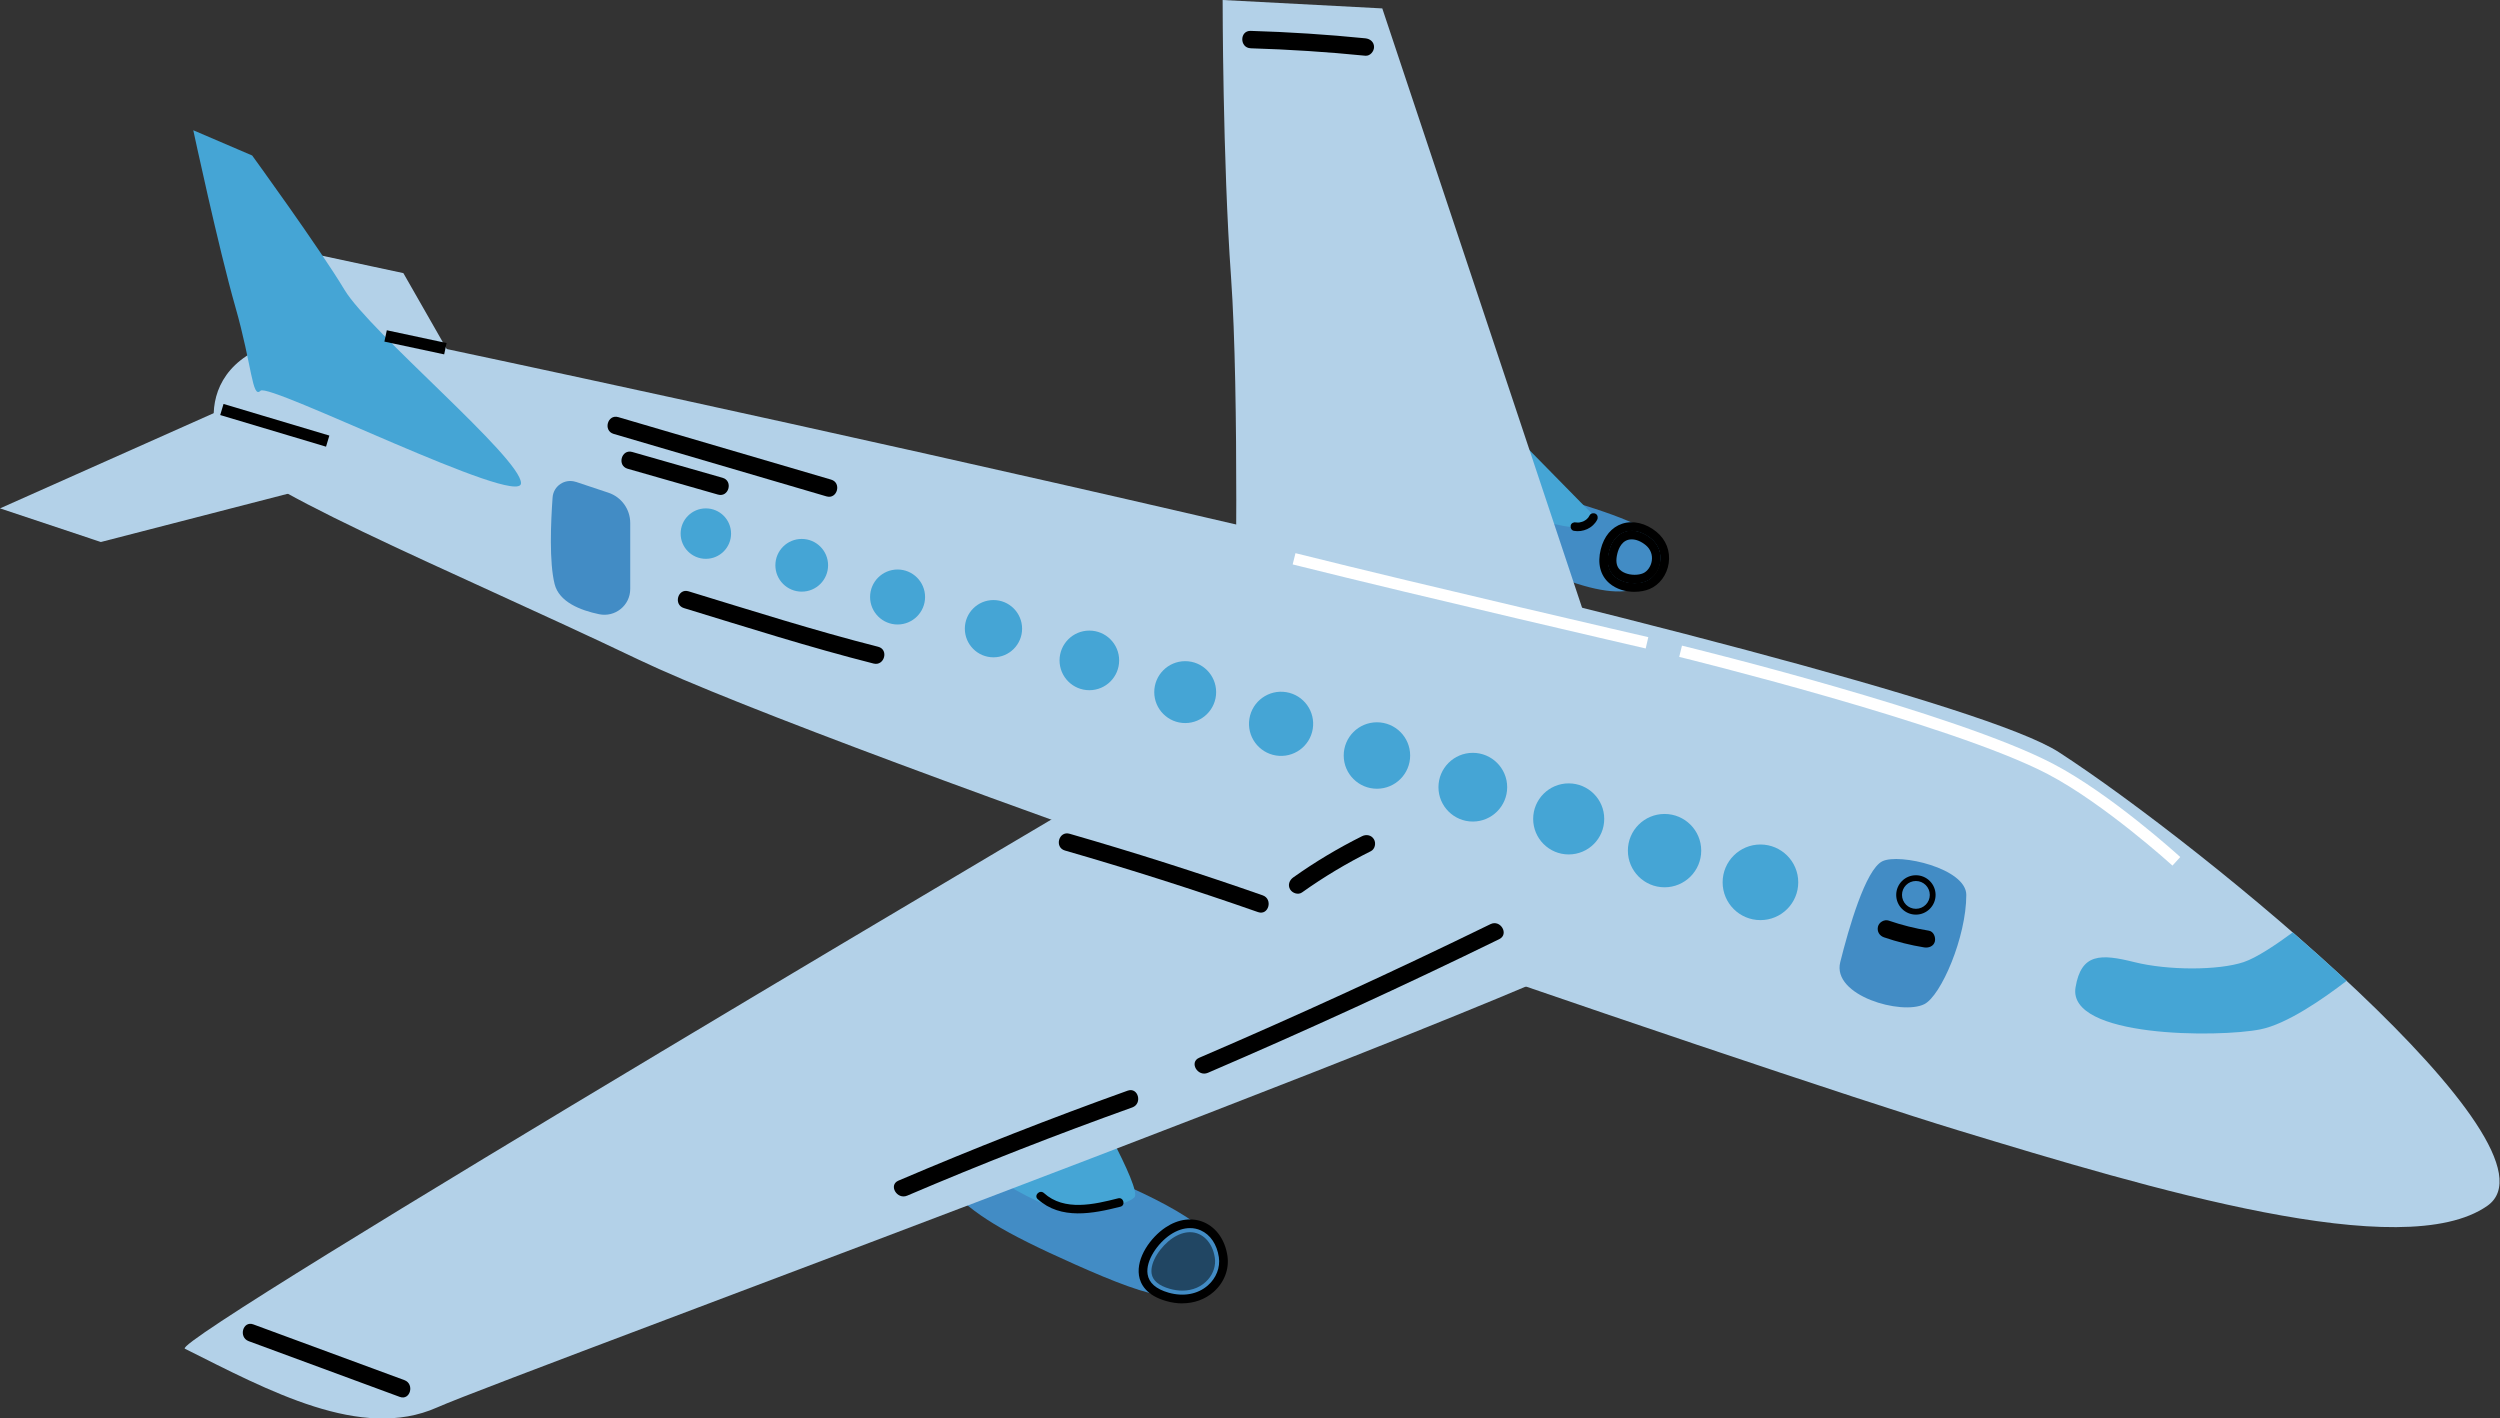 <svg width="319" height="181" viewBox="0 0 319 181" fill="none" xmlns="http://www.w3.org/2000/svg">
<rect x="0" y="0" width="319" height="181" fill="#333333" stroke="none"/>
<g clip-path="url(#clip0_81_4550)">
<path d="M186.568 60.58C186.568 60.58 213.375 65.943 212.303 70.229C211.23 74.52 209.085 77.733 198.363 73.447C187.641 69.156 186.568 60.58 186.568 60.58Z" fill="#428CC5"/>
<path d="M191.927 54.148L203.149 65.575C203.149 65.575 204.794 69.161 195.145 65.943C185.496 62.725 191.927 54.148 191.927 54.148Z" fill="#45A5D5"/>
<path d="M123.305 144.215C124.377 144.215 159.223 154.402 156.009 161.906C153.441 167.902 146.894 165.659 137.245 161.372C127.595 157.082 124.377 154.941 121.16 151.723C117.942 148.505 123.305 144.219 123.305 144.219V144.215Z" fill="#428CC5"/>
<path d="M138.317 138.851C138.317 138.851 145.821 151.719 144.749 152.791C143.676 153.864 138.317 154.937 134.027 153.864C129.736 152.791 117.942 144.215 117.942 144.215L138.313 138.851H138.317Z" fill="#45A5D5"/>
<path d="M56.828 44.499C56.828 44.499 244.469 84.173 262.695 95.968C280.921 107.762 328.099 146.364 317.377 153.868C306.655 161.372 274.489 151.723 249.827 144.219C225.166 136.715 106.147 95.968 81.49 84.173C56.828 72.379 30.021 61.657 27.88 56.294C25.734 50.93 27.88 38.067 56.828 44.499Z" fill="#B3D1E8"/>
<path d="M156.009 0L176.38 1.073L206.94 92.75L157.616 80.955C157.616 80.955 158.15 50.396 157.082 35.384C156.009 20.371 156.009 0 156.009 0Z" fill="#B3D1E8"/>
<path d="M208.568 75.519C207.448 75.519 206.247 75.195 205.35 74.421C204.196 73.426 203.807 71.891 204.256 70.092C204.67 68.434 205.641 67.272 206.991 66.827C208.38 66.37 210.021 66.755 211.371 67.866C212.589 68.866 213.153 70.323 212.927 71.866C212.704 73.366 211.764 74.626 210.474 75.165C209.935 75.387 209.269 75.515 208.568 75.515V75.519ZM208.192 67.751C207.897 67.751 207.611 67.793 207.337 67.883C206.363 68.204 205.649 69.084 205.333 70.362C204.987 71.75 205.243 72.862 206.072 73.579C207.158 74.511 208.944 74.597 210.051 74.139C210.982 73.75 211.666 72.819 211.828 71.703C211.999 70.554 211.576 69.468 210.666 68.725C209.888 68.088 209.008 67.746 208.192 67.746V67.751Z" fill="black"/>
<path d="M208.572 74.451C207.38 74.451 206.277 73.985 205.692 73.238C205.128 72.52 204.995 71.55 205.294 70.353C205.709 68.699 206.794 67.712 208.196 67.712C209.029 67.712 209.914 68.062 210.687 68.699C211.606 69.451 212.033 70.55 211.863 71.712C211.7 72.823 210.991 73.789 210.063 74.178C209.64 74.353 209.11 74.451 208.572 74.451ZM208.2 68.823C207.004 68.823 206.542 69.951 206.375 70.626C206.162 71.473 206.23 72.122 206.572 72.558C206.944 73.037 207.73 73.344 208.576 73.344C208.969 73.344 209.35 73.276 209.64 73.156C210.209 72.921 210.662 72.276 210.769 71.554C210.884 70.785 210.598 70.058 209.991 69.558C209.414 69.084 208.777 68.823 208.204 68.823H208.2Z" fill="black"/>
<path d="M146.894 97.036C146.894 97.036 21.444 171.022 23.589 172.094C34.311 177.457 46.106 183.889 55.755 179.598C65.404 175.308 217.662 119.553 211.23 117.407C204.799 115.262 146.898 97.036 146.898 97.036H146.894Z" fill="#B3D1E8"/>
<path d="M150.86 166.312C150.193 166.312 149.501 166.214 148.804 166.013C146.244 165.282 145.505 163.838 145.334 162.757C144.979 160.475 146.817 157.894 148.732 156.616C150.347 155.539 152.142 155.304 153.654 155.975C155.24 156.68 156.321 158.236 156.62 160.248C156.872 161.941 156.21 163.659 154.851 164.851C153.757 165.808 152.368 166.304 150.86 166.304V166.312ZM151.843 156.706C151.031 156.706 150.176 156.988 149.347 157.539C147.736 158.616 146.163 160.847 146.432 162.586C146.603 163.693 147.505 164.488 149.112 164.945C151.005 165.483 152.834 165.15 154.12 164.022C155.197 163.077 155.719 161.731 155.526 160.415C155.283 158.787 154.441 157.539 153.21 156.992C152.778 156.8 152.321 156.706 151.847 156.706H151.843Z" fill="black"/>
<path d="M150.855 164.684C150.338 164.684 149.796 164.603 149.253 164.449C147.86 164.052 147.082 163.398 146.945 162.509C146.714 161.022 148.15 158.966 149.637 157.975C150.372 157.488 151.133 157.227 151.847 157.227C153.449 157.227 154.723 158.539 155.013 160.492C155.154 161.449 154.847 162.453 154.167 163.244C153.364 164.171 152.193 164.684 150.86 164.684H150.855Z" fill="#214663"/>
<path d="M135.886 108.527C144.172 110.916 152.394 113.536 160.53 116.386C161.881 116.86 162.462 114.715 161.12 114.245C152.979 111.395 144.762 108.775 136.475 106.386C135.099 105.989 134.514 108.13 135.886 108.527Z" fill="black"/>
<path d="M166.133 113.878C168.919 111.895 171.855 110.138 174.919 108.613C175.453 108.348 175.607 107.587 175.316 107.096C174.996 106.549 174.338 106.429 173.799 106.698C170.74 108.224 167.799 109.98 165.013 111.963C164.526 112.309 164.295 112.933 164.616 113.48C164.898 113.963 165.641 114.228 166.133 113.878Z" fill="black"/>
<path d="M154.129 136.89C166.658 131.505 179.056 125.822 191.307 119.835C192.589 119.207 191.466 117.292 190.188 117.92C177.936 123.903 165.539 129.591 153.009 134.975C151.702 135.54 152.83 137.45 154.129 136.89Z" fill="black"/>
<path d="M143.89 139.168C134.027 142.702 124.275 146.535 114.638 150.65C113.331 151.21 114.459 153.12 115.758 152.565C125.219 148.526 134.796 144.779 144.479 141.309C145.813 140.83 145.24 138.685 143.89 139.168Z" fill="black"/>
<path d="M31.734 171.133C38.161 173.504 44.584 175.872 51.012 178.244C52.353 178.739 52.93 176.594 51.601 176.103C45.174 173.731 38.751 171.364 32.324 168.992C30.982 168.496 30.405 170.641 31.734 171.133Z" fill="black"/>
<path d="M36.456 31.632L51.469 34.85L60.046 49.862C60.046 49.862 39.674 46.644 40.747 46.644C41.819 46.644 36.456 31.632 36.456 31.632Z" fill="#B3D1E8"/>
<path d="M32.166 19.837L24.662 16.619C24.662 16.619 27.88 31.632 30.025 39.136C32.17 46.64 32.17 50.93 33.243 49.858C34.316 48.785 66.481 64.87 66.481 61.652C66.481 58.434 47.183 42.354 43.965 36.991C40.747 31.628 32.17 19.833 32.17 19.833L32.166 19.837Z" fill="#45A5D5"/>
<path d="M28.311 52.255L46.106 60.58L12.867 69.161L0 64.87L28.311 52.255Z" fill="#B3D1E8"/>
<path d="M73.485 61.486L77.635 62.87C79.297 63.426 80.417 64.977 80.417 66.729V75.156C80.417 77.25 78.49 78.802 76.443 78.374C74.041 77.874 71.34 76.81 70.768 74.524C70.071 71.733 70.28 66.665 70.511 63.473C70.618 61.999 72.084 61.024 73.485 61.494V61.486Z" fill="#428CC5"/>
<path d="M86.848 68.088C86.848 66.31 88.288 64.87 90.066 64.87C91.844 64.87 93.284 66.31 93.284 68.088C93.284 69.866 91.844 71.306 90.066 71.306C88.288 71.306 86.848 69.866 86.848 68.088Z" fill="#45A5D5"/>
<path d="M98.938 72.131C98.938 70.272 100.442 68.768 102.301 68.768C104.16 68.768 105.664 70.272 105.664 72.131C105.664 73.99 104.16 75.494 102.301 75.494C100.442 75.494 98.938 73.99 98.938 72.131Z" fill="#45A5D5"/>
<path d="M111.023 76.178C111.023 74.237 112.596 72.669 114.532 72.669C116.467 72.669 118.04 74.242 118.04 76.178C118.04 78.114 116.467 79.686 114.532 79.686C112.596 79.686 111.023 78.114 111.023 76.178Z" fill="#45A5D5"/>
<path d="M123.113 80.22C123.113 78.203 124.749 76.567 126.766 76.567C128.783 76.567 130.42 78.203 130.42 80.22C130.42 82.237 128.783 83.874 126.766 83.874C124.749 83.874 123.113 82.237 123.113 80.22Z" fill="#45A5D5"/>
<path d="M135.198 84.267C135.198 82.169 136.898 80.464 139.001 80.464C141.103 80.464 142.804 82.165 142.804 84.267C142.804 86.37 141.103 88.07 139.001 88.07C136.898 88.07 135.198 86.37 135.198 84.267Z" fill="#45A5D5"/>
<path d="M147.283 88.314C147.283 86.135 149.052 84.365 151.231 84.365C153.411 84.365 155.18 86.135 155.18 88.314C155.18 90.493 153.411 92.263 151.231 92.263C149.052 92.263 147.283 90.493 147.283 88.314Z" fill="#45A5D5"/>
<path d="M167.507 93.013C167.868 90.781 166.351 88.679 164.119 88.318C161.887 87.957 159.785 89.474 159.424 91.706C159.063 93.938 160.579 96.04 162.811 96.401C165.043 96.762 167.145 95.245 167.507 93.013Z" fill="#45A5D5"/>
<path d="M171.458 96.404C171.458 94.062 173.355 92.164 175.697 92.164C178.039 92.164 179.936 94.062 179.936 96.404C179.936 98.746 178.039 100.643 175.697 100.643C173.355 100.643 171.458 98.746 171.458 96.404Z" fill="#45A5D5"/>
<path d="M183.547 100.446C183.547 98.023 185.513 96.062 187.931 96.062C190.35 96.062 192.316 98.028 192.316 100.446C192.316 102.865 190.35 104.831 187.931 104.831C185.513 104.831 183.547 102.865 183.547 100.446Z" fill="#45A5D5"/>
<path d="M195.632 104.493C195.632 101.989 197.662 99.959 200.166 99.959C202.67 99.959 204.7 101.989 204.7 104.493C204.7 106.997 202.67 109.027 200.166 109.027C197.662 109.027 195.632 106.997 195.632 104.493Z" fill="#45A5D5"/>
<path d="M212.397 113.219C214.981 113.219 217.076 111.124 217.076 108.54C217.076 105.956 214.981 103.861 212.397 103.861C209.812 103.861 207.717 105.956 207.717 108.54C207.717 111.124 209.812 113.219 212.397 113.219Z" fill="#45A5D5"/>
<path d="M219.807 112.583C219.807 109.916 221.969 107.758 224.631 107.758C227.294 107.758 229.456 109.92 229.456 112.583C229.456 115.245 227.298 117.407 224.631 117.407C221.965 117.407 219.807 115.249 219.807 112.583Z" fill="#45A5D5"/>
<path d="M78.302 55.366C87.357 58.024 96.412 60.682 105.463 63.34C106.835 63.742 107.425 61.601 106.053 61.199C96.998 58.541 87.942 55.883 78.891 53.225C77.52 52.824 76.93 54.965 78.302 55.366Z" fill="black"/>
<path d="M80.079 59.81C83.925 60.909 87.771 62.011 91.618 63.11C92.993 63.503 93.579 61.362 92.207 60.969C88.361 59.87 84.515 58.768 80.669 57.67C79.293 57.276 78.708 59.417 80.079 59.81Z" fill="black"/>
<path d="M87.267 77.592C95.305 80.045 103.318 82.605 111.467 84.669C112.852 85.019 113.442 82.883 112.057 82.528C103.912 80.46 95.895 77.904 87.857 75.451C86.489 75.032 85.904 77.173 87.267 77.592Z" fill="black"/>
<path d="M209.991 82.746C209.713 82.682 181.91 76.263 164.945 72.02L165.304 70.584C182.256 74.823 210.046 81.237 210.324 81.301L209.991 82.742V82.746Z" fill="white"/>
<path d="M277.207 110.45C277.122 110.373 268.468 102.523 261.28 98.767C249.041 92.365 214.615 83.904 214.268 83.819L214.619 82.383C216.042 82.729 249.562 90.972 261.964 97.455C269.323 101.301 277.844 109.032 278.203 109.356L277.207 110.45Z" fill="white"/>
<path d="M240.178 109.903C242.323 108.831 250.9 110.801 250.9 114.194C250.9 119.557 247.682 127.061 245.537 128.134C242.661 129.574 233.742 127.061 234.815 122.771C235.888 118.48 238.033 110.976 240.178 109.903Z" fill="#428CC5"/>
<path d="M244.469 116.707C243.084 116.707 241.956 115.578 241.956 114.194C241.956 112.809 243.084 111.681 244.469 111.681C245.853 111.681 246.981 112.809 246.981 114.194C246.981 115.578 245.853 116.707 244.469 116.707ZM244.469 112.416C243.49 112.416 242.695 113.211 242.695 114.19C242.695 115.168 243.49 115.963 244.469 115.963C245.447 115.963 246.242 115.168 246.242 114.19C246.242 113.211 245.447 112.416 244.469 112.416Z" fill="black"/>
<path d="M240.4 119.604C242.071 120.177 243.785 120.608 245.528 120.89C246.101 120.984 246.751 120.741 246.892 120.117C247.011 119.583 246.729 118.852 246.118 118.754C244.375 118.472 242.657 118.04 240.99 117.467C240.439 117.279 239.751 117.685 239.627 118.241C239.486 118.856 239.815 119.403 240.4 119.604Z" fill="black"/>
<path d="M288.429 131.347C291.805 130.672 296.45 127.45 299.433 125.151C297.215 123.087 294.903 121.014 292.553 118.972C290.497 120.493 287.955 122.211 286.284 122.766C283.066 123.839 276.634 123.839 272.344 122.766C268.053 121.694 265.566 121.621 264.84 125.984C263.767 132.416 283.066 132.416 288.429 131.347Z" fill="#45A5D5"/>
<path d="M28.522 51.543L28.099 52.96L41.602 56.996L42.026 55.579L28.522 51.543Z" fill="black"/>
<path d="M49.358 42.143L49.049 43.589L56.676 45.218L56.985 43.772L49.358 42.143Z" fill="black"/>
<path d="M132.42 153.014C135.364 155.684 139.488 154.86 142.967 153.975C143.659 153.8 143.364 152.727 142.672 152.907C139.629 153.68 135.809 154.595 133.202 152.231C132.672 151.753 131.886 152.535 132.416 153.018L132.42 153.014Z" fill="black"/>
<path d="M200.812 67.734C201.982 67.947 203.243 67.396 203.799 66.319C203.931 66.063 203.876 65.704 203.598 65.558C203.341 65.426 202.982 65.481 202.837 65.759C202.786 65.858 202.713 65.947 202.662 66.046C202.683 66.007 202.73 65.96 202.675 66.024C202.658 66.046 202.641 66.067 202.619 66.088C202.581 66.131 202.542 66.169 202.504 66.208C202.47 66.242 202.431 66.276 202.393 66.306C202.32 66.366 202.376 66.306 202.414 66.293C202.393 66.298 202.367 66.328 202.346 66.34C202.256 66.404 202.158 66.46 202.059 66.511C202.034 66.524 202.008 66.537 201.982 66.546C201.914 66.58 202 66.537 202.021 66.528C201.97 66.541 201.914 66.567 201.863 66.584C201.756 66.618 201.649 66.644 201.538 66.665C201.44 66.682 201.641 66.657 201.568 66.665C201.538 66.665 201.512 66.669 201.487 66.674C201.431 66.674 201.376 66.678 201.32 66.678C201.269 66.678 201.222 66.678 201.171 66.669C201.149 66.669 201.128 66.661 201.106 66.657C200.82 66.605 200.495 66.734 200.423 67.046C200.363 67.319 200.504 67.674 200.812 67.729V67.734Z" fill="black"/>
<path d="M159.586 6.162C164.475 6.308 169.351 6.624 174.218 7.111C174.816 7.171 175.329 6.56 175.329 6C175.329 5.35 174.821 4.949 174.218 4.889C169.355 4.402 164.475 4.085 159.586 3.94C158.159 3.897 158.159 6.115 159.586 6.158V6.162Z" fill="black"/>
</g>
<defs>
<clipPath id="clip0_81_4550">
<rect width="318.945" height="181" fill="white"/>
</clipPath>
</defs>
</svg>
